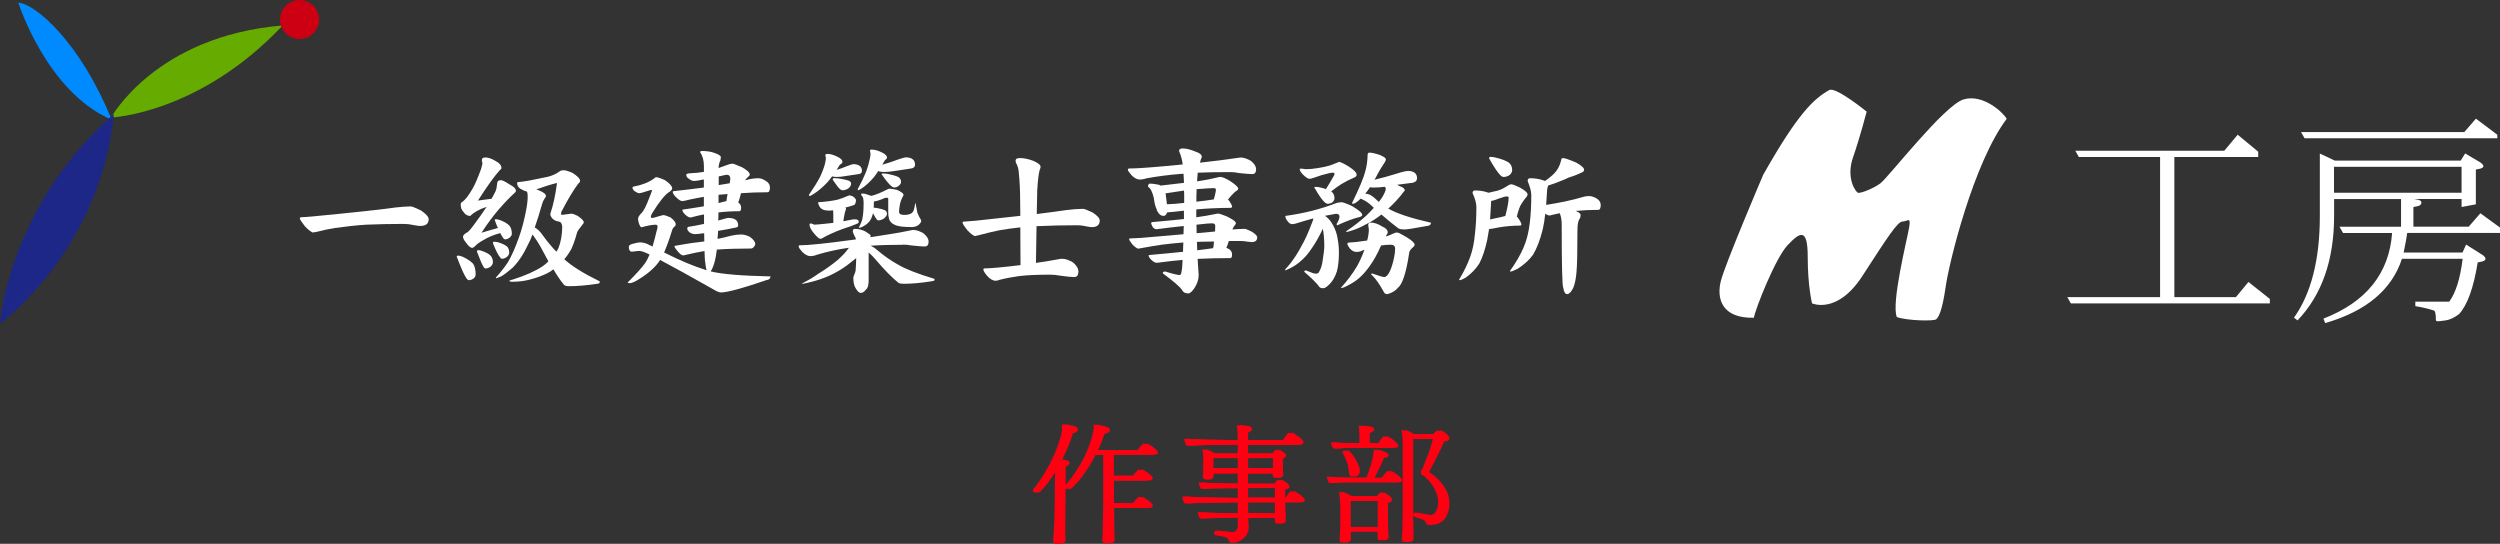 <?xml version="1.0" encoding="UTF-8"?><svg id="_レイヤー_2" xmlns="http://www.w3.org/2000/svg" viewBox="0 0 427.53 93"><rect x="0" y="0" width="427.53" height="93" fill="#333333" stroke="none"/><defs><style>.cls-1{fill:#fff;}.cls-2{fill:#008aff;}.cls-3{fill:#1c2787;}.cls-4{fill:#66ab00;}.cls-5{fill:#cc0012;}.cls-6{fill:#ff0012;}</style></defs><g id="menu展開"><path class="cls-4" d="m19,20.1s7.56-13.92,29.34-15.75c-14.25,15.15-29.34,15.75-29.34,15.75Z"/><path class="cls-2" d="m3.13.45s4.83,15.28,15.97,20.03C13.74,7.25,6.06.64,3.13.45Z"/><path class="cls-3" d="m0,55.36s1.3-19.79,19.48-35.87C17.09,43.01,0,55.36,0,55.36Z"/><path class="cls-5" d="m47.89,3.34c0-1.84,1.49-3.34,3.34-3.34s3.34,1.5,3.34,3.34-1.5,3.34-3.34,3.34-3.34-1.5-3.34-3.34Z"/><path class="cls-1" d="m312.83,15.4c-2.66,1.48-5.4,4.05-11.3,14.49,0,0-6.51,15.23-7.25,18.18-.74,2.95.12,6.39,5.65,6.27.25-1.48,3.68-10.2,5.77-12.41,2.09-2.21,3.44-3.08,3.44,1.96s.74,7.99.74,7.99c0,0,4.3,1.96,8.6-4.67,4.3-6.63,6.02-9.33,6.88-9.33s1.47-.98,1.11,1.11c-.37,2.09-3.07,12.89-2.09,15.23,1.72.62,6.39.74,6.75.37.37-.37.98-1.23,1.6-5.53.61-4.3,4.79-21.25,10.44-28.74-.62-1.11-4.05-4.3-7.37-3.32-3.32.98-12.9,13.39-14.25,14.37-1.35.98-3.44,1.72-3.81,1.6-.37-.12-2.09-2.46-.86-6.02,1.23-3.56,2.34-7.86,2.34-7.86,0,0-5.28-4.3-6.39-3.69Z"/><path class="cls-1" d="m386.18,25.93v.92h-14.34v23.96h10.53l2.14-2.59,3.66,2.9v.76h-34.03l-.61-1.07h15.87v-23.96h-13.89l-.61-1.07h25.48l2.29-2.74,3.51,2.9Z"/><path class="cls-1" d="m399.3,27.46h21.51l.76-1.22,2.59,1.53c.71.51.71.87,0,1.07l-.76.15v5.95l-2.44.46v-1.37h-8.09l.76.15c.31.1.46.25.46.46,0,.3-.2.51-.61.61l-.76.15v3.36h9.46l1.99-2.29,3.36,2.44v.92h-15.87c-.1.81-.31,1.93-.61,3.36h10.07l.61-1.37,2.9,1.83c.61.51.56.87-.15,1.07l-.76.15c-.71,4.37-1.78,7.32-3.2,8.85-.81.61-1.58.97-2.29,1.07-.71.1-1.17.15-1.37.15s-.3-.1-.3-.3c0-.92-.1-1.43-.31-1.53-.91-.31-1.98-.56-3.2-.76v-.76h5.8c1.12-1.53,1.88-3.97,2.29-7.33h-10.38c-1.73,5.29-6.1,8.95-13.12,10.99l-.31-.76c7.33-2.85,11.24-7.73,11.75-14.65h-8.39l-.61-1.07h10.53v-4.73h-11.45v2.9c0,7.53-2.09,13.48-6.25,17.85l-.61-.46c2.95-4.17,4.42-9.97,4.42-17.39v-10.68l2.6,1.22Zm27.77-4.42v.61h-32.96l-.61-1.07h27.93l1.98-2.29,3.66,2.75Zm-27.93,9.92h21.82v-4.43h-21.82v4.43Z"/><path class="cls-1" d="m69.22,38.29c-2.19,0-4.37.04-6.54.13-1.7.1-3.5.3-5.4.57-.92.14-2.02.37-3.31.7-.26.02-.39.04-.39.08-.26,0-.73-.35-1.41-1.04-.59-.75-.89-1.2-.89-1.35s.07-.23.21-.23c.54-.02,1.17-.06,1.9-.13,7.11-.68,11.86-1.19,14.26-1.54,1.06-.12,1.93-.18,2.61-.18.21,0,.78.23,1.72.68.89.61,1.33,1.11,1.33,1.51,0,.76-.49,1.15-1.46,1.15-.21,0-.6-.05-1.17-.16-.54-.12-1.03-.18-1.46-.18Z"/><path class="cls-1" d="m78.32,43.71c.24,0,.52.07.83.21.75.35,1.33.74,1.75,1.17.3.43.44,1.06.44,1.88,0,.21-.11.43-.34.65-.28.19-.55.29-.81.29-.16,0-.32-.15-.5-.44-.35-.52-.83-1.61-1.46-3.26-.09-.17-.13-.3-.13-.39.03-.07.1-.1.21-.1Zm4.61-16.79c.54,0,1.14.2,1.8.6.68.35,1.02.75,1.02,1.2,0,.12-.09.24-.26.36-.94,1.03-2.16,2.73-3.68,5.11-.05.04-.09.07-.1.11l2.35-.31c.26-.45.49-.88.68-1.28.14-.33.23-.73.26-1.2,0-.47.22-.7.65-.7.26,0,.77.25,1.54.76.69.35,1.04.71,1.04,1.09,0,.11-.1.23-.29.39-.73.66-1.61,1.57-2.63,2.74-1.01,1.18-2,2.52-2.97,4.01.97-.3,1.91-.56,2.81-.81-.16-.31-.3-.68-.44-1.09-.07-.14-.1-.24-.1-.31.02-.07.08-.1.18-.1.21,0,.46.05.76.16.68.26,1.19.56,1.54.91.3.33.44.81.44,1.43,0,.21-.12.42-.36.63-.26.21-.52.31-.78.31-.16,0-.3-.13-.44-.39-.12-.16-.25-.38-.39-.68-.03,0-.07,0-.1.03-1.04.28-1.95.65-2.71,1.12-.78.42-1.31.81-1.59,1.17-.19.14-.32.21-.39.21-.3,0-.65-.29-1.07-.89-.35-.42-.52-.76-.52-1.02,0-.17.16-.37.47-.6.24-.1.44-.25.6-.44.28-.28.93-1.14,1.95-2.58.36-.54.7-1.03,1.02-1.49-1.27.42-2.2.94-2.79,1.56-.49,0-.89-.24-1.2-.73-.3-.29-.44-.71-.44-1.25,0-.12.03-.23.1-.31.61-.36,1.28-1.21,2.01-2.53.36-.64.83-1.72,1.38-3.23.16-.57.23-.9.23-.99-.07-.17-.1-.35-.1-.52,0-.29.18-.44.55-.44Zm-1.17,15.85c.21,0,.44.05.7.16.63.21,1.09.46,1.41.76.28.28.42.67.42,1.17,0,.26-.14.51-.42.76-.28.19-.56.29-.83.29-.14,0-.26-.09-.36-.29-.24-.38-.58-1.16-1.02-2.35-.07-.12-.1-.21-.1-.26.03-.16.1-.23.21-.23Zm2.74-1.43c.19,0,.43.03.7.1.64.19,1.14.43,1.49.7.26.24.39.6.39,1.07,0,.24-.12.48-.36.7-.28.23-.57.34-.89.34-.12,0-.24-.1-.36-.31-.28-.33-.64-1.04-1.09-2.14-.05-.12-.08-.22-.08-.29.02-.12.09-.18.21-.18Zm11.89-12.23c.28,0,.76.14,1.46.42.9.57,1.35,1.03,1.35,1.38,0,.19-.12.37-.36.55-.89,1.23-1.77,2.71-2.66,4.43-.16.24-.23.43-.23.55,0,.21.03.31.1.31,1.01-.14,1.57-.21,1.69-.21.21,0,.56.13,1.07.39.68.47,1.02.83,1.02,1.07,0,.14-.06.26-.18.36-.57.7-.9,1.16-.96,1.38-.33,1.22-.68,2.2-1.04,2.95-.35.61-.73,1.16-1.15,1.64,1.25,1.16,3.27,2.42,6.05,3.78v.18c0,.14-.18.23-.55.26-1.77.26-3.34.39-4.69.39-.43,0-.72-.08-.86-.23-.56-.66-1.16-1.55-1.82-2.66-.31.26-.64.48-.99.65-.92.47-2.01.86-3.26,1.17-.89.21-1.8.31-2.74.31-.36,0-.55-.06-.55-.18.07-.05.29-.12.65-.21,2.09-.66,3.78-1.42,5.08-2.27.36-.26.69-.54.96-.83-.42-.76-.87-1.6-1.35-2.5-.3-.54-.69-1.15-1.17-1.82-.07-.09-.14-.17-.21-.26-.23.63-.45,1.15-.68,1.56-.8,1.74-1.71,3.12-2.74,4.14-.68.59-1.3,1.07-1.88,1.43l-.86.34c-.07,0-.1-.03-.1-.1.96-1.09,1.64-1.97,2.06-2.63.64-1.09,1.26-2.48,1.85-4.14.52-1.44.95-3.05,1.28-4.82.17-.87.26-1.66.26-2.37,0-.38-.05-.64-.16-.78-.31-.05-.7-.22-1.15-.5-.33-.24-.5-.56-.5-.94,0-.12.11-.18.34-.18.78-.05,2.37-.34,4.77-.86.78-.16,1.55-.5,2.29-1.04.12-.07.3-.11.55-.11Zm-4.93,9.8c.45.24.89.66,1.3,1.25.8,1.11,1.6,2.08,2.4,2.89.12-.21.23-.42.34-.62.4-1.01.62-2.21.65-3.6-.03-.57-.23-.89-.6-.94-.82-.14-1.3-.56-1.46-1.25.03,0,.06-.1.08-.29.43-1.25.79-2.89,1.07-4.93v-.13c-.89.21-2.06.57-3.52,1.09l.52.21c.75.31,1.12.62,1.12.91,0,.14-.07.28-.21.42-.23.36-.36.66-.42.89-.45,1.58-.88,2.95-1.28,4.09Z"/><path class="cls-1" d="m125.2,27.97c.16,0,.72.21,1.69.63.89.49,1.33.91,1.33,1.28,0,.1-.12.25-.36.44-.19.16-.34.33-.44.52.29-.07.6-.15.91-.23.49-.09.94-.13,1.36-.13s.86.17,1.33.5c.43.26.65.62.65,1.09,0,.54-.15.81-.44.81-1.55,0-3.05.05-4.51.16-.17.7-.33,1.23-.47,1.59.33.21.49.5.49.89s-.1.6-.31.6c-1.25,0-2.44.07-3.57.21,0,.49,0,.95-.03,1.38.31-.09.62-.17.94-.26.35-.12.61-.18.78-.18,1.13,0,1.69.43,1.69,1.28,0,.19-.13.31-.39.36-1.08.23-2.09.42-3.05.57-.02.47-.04.85-.08,1.15v.23c.83-.17,1.6-.36,2.29-.55.64-.14,1.22-.21,1.72-.21.45,0,.95.13,1.49.39.63.45.94.87.94,1.25,0,.14-.08.3-.23.47-.16.19-.32.29-.5.29-2.26,0-4.21.06-5.84.18-.11.87-.24,1.62-.42,2.24-.23.75-.44,1.24-.65,1.49,1.89.47,5.31.76,10.24.86,0,.36-.23.57-.68.63-4.12,1.41-6.72,2.11-7.79,2.11-.28,0-.68-.16-1.2-.47-4.05-2.29-7.12-3.99-9.2-5.08-.11.16-.2.3-.29.42-.82,1.11-2.13,2.19-3.94,3.23-.43.21-.74.31-.91.31-.28,0-.42-.03-.42-.1,1.49-1.49,2.5-2.62,3.02-3.36.24-.36.49-.84.73-1.43-.21-.1-.39-.19-.55-.26-.52-.24-.96-.36-1.3-.36l-1.15.13c-.36,0-.55-.28-.55-.83,0-.23.21-.39.62-.5.59-.17,1.02-.26,1.28-.26.57,0,1.15.17,1.72.5.16.07.3.14.44.21.23-.75.45-1.61.68-2.58.12-.35.18-.62.18-.81,0-.23-.11-.34-.34-.34-.57,0-1.37.15-2.4.44-.14,0-.29-.22-.44-.65-.1-.31-.16-.58-.16-.81,0-.21.15-.48.44-.81.23-.21.41-.44.55-.7.28-.42.75-1.52,1.41-3.31,0-.07-.07-.1-.21-.1-1.11.36-1.77.55-1.98.55-.19,0-.44-.11-.73-.31-.28-.19-.42-.4-.42-.62,0-.14.08-.21.23-.21,1.41-.26,2.56-.72,3.47-1.38.12-.14.23-.21.34-.21.28,0,.79.17,1.54.52.8.56,1.2,1.02,1.2,1.38,0,.19-.16.39-.47.6-.73.43-1.71,1.65-2.95,3.65-.16.28-.23.49-.23.62,0,.11.07.17.21.21.12,0,.64-.14,1.56-.42.17-.05.31-.08.42-.08.17,0,.56.13,1.17.39.59.45.89.83.89,1.15,0,.23-.08.37-.23.44-.21.19-.35.43-.42.73-.45,1.48-.9,2.7-1.33,3.68,2.76,1.39,5.15,2.39,7.17,3,.03,0,.07,0,.1.03-.1-.28-.18-.72-.23-1.33-.05-.12-.1-.77-.13-1.95-.97.16-2.1.39-3.39.7-.05.03-.14.05-.26.05-.23,0-.54-.23-.94-.7-.36-.43-.55-.72-.55-.86,0-.07.07-.1.21-.1,1.16-.21,2.11-.36,2.84-.47.59-.07,1.28-.16,2.06-.26-.02-.45-.03-.92-.03-1.41-.75.1-1.26.16-1.54.16-.36,0-.69-.1-.96-.31-.26-.23-.39-.43-.39-.63,0-.17.07-.28.21-.31.92-.14,1.81-.3,2.66-.5v-1.62c-.56.1-1.14.23-1.75.39-.3.09-.49.13-.57.13-.26,0-.56-.17-.91-.5-.31-.31-.47-.56-.47-.76,0-.07.04-.1.13-.1,1.32-.19,2.5-.37,3.54-.55v-1.62c-.83.14-1.72.31-2.66.52-.52.14-.86.21-1.02.21-.28,0-.64-.23-1.09-.68-.36-.35-.55-.65-.55-.91,0-.07.06-.11.18-.11,1.89-.21,3.61-.42,5.14-.62v-1.38c-.83.17-1.4.26-1.69.26-.24,0-.52-.11-.83-.34-.33-.21-.49-.44-.49-.7,0-.14.16-.23.47-.26,1.08-.05,1.93-.14,2.55-.26v-.96c0-.99-.22-1.79-.65-2.4,0-.14.1-.21.31-.21.61,0,1.2.07,1.77.21.97.3,1.46.57,1.46.83,0,.17-.03.37-.08.6-.16.24-.26.67-.31,1.28.42-.14.85-.3,1.3-.47.42-.17.75-.26.99-.26Zm-2.32,5.34v1.41c.47-.1.92-.22,1.36-.34v-.03c0-.16.06-.55.18-1.17-.5.03-1.02.08-1.54.13Zm.03-3.15v1.49c.63-.1,1.25-.21,1.88-.31.07-.38.1-.63.1-.76,0-.47-.22-.7-.65-.7-.47.1-.91.2-1.33.29Z"/><path class="cls-1" d="m154.4,41.86c-2.07,0-3.91.05-5.53.16.38.16.75.39,1.09.7,1.25,1.06,2.47,1.91,3.65,2.55,1.25.75,3.32,1.55,6.2,2.42v.21c0,.11-.19.17-.57.21-1.74.28-3.29.42-4.67.42-.43,0-.74-.05-.91-.16-1.06-.83-2.41-2.21-4.04-4.12-.28-.33-.63-.69-1.07-1.07v4.72c0,.87-.15,1.4-.44,1.59-.28.4-.58.6-.91.6-.26,0-.54-.24-.83-.73-.3-.42-.44-1.04-.44-1.88,0-.1.05-.27.16-.5.14-.35.22-.58.23-.7.05-.68.09-1.39.1-2.14-.47.38-1,.8-1.59,1.25-.97.71-2.01,1.31-3.1,1.8-.99.43-1.96.76-2.89.99-.87.23-1.38.34-1.54.34h-.23c1.2-.61,2.09-1.14,2.69-1.59,1.35-.83,2.51-1.65,3.47-2.45.82-.73,1.37-1.31,1.67-1.75.12-.12.21-.24.26-.36-1.84.26-3.63.65-5.37,1.17-.42.17-.82.26-1.22.26s-.87-.23-1.36-.7c-.42-.47-.63-.78-.63-.94,0-.14.06-.21.18-.21,1.42,0,4.38-.3,8.86-.91.26-.03.51-.07.76-.1-.05-.23-.13-.41-.23-.55-.21-.4-.31-.69-.31-.86,0-.26.11-.39.34-.39.66,0,1.26.15,1.8.44.61.38.91.61.91.68,0,.1-.02.21-.05.31,2.83-.42,5.13-.81,6.88-1.17.19-.05.35-.08.47-.08.49,0,1.06.19,1.72.57.59.47.89.95.89,1.43,0,.56-.22.83-.65.83-.4,0-1.11-.05-2.14-.16-.61-.1-1.14-.16-1.59-.16Zm-12.85-15.54c.45,0,1.02.17,1.69.5.56.28.83.56.83.86,0,.12-.07.23-.21.34-.17.1-.29.21-.34.31-.16.26-.3.5-.44.73.66-.21,1.25-.43,1.77-.65.57-.23.96-.34,1.17-.34.92.05,1.38.43,1.38,1.15,0,.35-.23.54-.68.57-.54.07-1.23.17-2.08.31-.56.1-1.06.16-1.51.16-.36,0-.64-.03-.83-.1-.3.42-.58.77-.86,1.07-.83.87-1.6,1.51-2.29,1.93-.36.24-.6.36-.7.36-.07,0-.11-.07-.11-.21.76-1.09,1.39-2.1,1.88-3.02.36-.75.65-1.5.86-2.27.1-.47.16-.8.16-.99l-.1-.5c0-.14.14-.21.42-.21Zm3.68,7.09c.12,0,.32.05.6.16.36.24.55.47.55.68,0,.17-.03.33-.08.47-.05.19-.14.3-.26.34-.47.17-.96.32-1.49.44.09.07.13.14.13.21,0,.03,0,.09-.03.16-.12.21-.27.86-.44,1.96.21-.03.4-.07.57-.1.73-.16,1.19-.23,1.38-.23.47,0,.7.14.7.42,0,.14-.06.23-.18.29-.73.33-1.56.63-2.48.91-1.44.52-2.65,1.07-3.62,1.64-.12.05-.22.08-.29.08-.24,0-.67-.39-1.28-1.17-.38-.5-.57-.92-.57-1.25,0-.14.07-.21.21-.21.12,0,.32.07.6.21.19,0,.72-.04,1.59-.13.56-.05,1.11-.11,1.67-.18,0-1.08,0-1.79-.03-2.14-.3.03-.53.05-.7.05-.82,0-1.35-.23-1.62-.68-.17-.31-.26-.54-.26-.68,0-.05.03-.08.08-.08,1.39-.1,2.48-.25,3.28-.44.63-.19,1.16-.39,1.62-.6.12-.07.23-.1.34-.1Zm-2.63-2.95c.24,0,.51.02.81.05.73.12,1.29.24,1.67.36.31.12.47.3.47.52,0,.28-.15.55-.44.81-.35.23-.69.34-1.02.34-.14,0-.28-.06-.42-.18-.28-.24-.67-.74-1.17-1.49-.07-.09-.1-.15-.1-.18.03-.16.1-.23.21-.23Zm6.57-4.87c.45,0,1.02.17,1.69.5.56.3.83.57.83.83,0,.12-.07.24-.21.36-.14.09-.23.19-.26.31-.12.19-.23.38-.34.57.97-.26,1.85-.55,2.63-.86.73-.26,1.23-.39,1.51-.39.97.05,1.46.47,1.46,1.25,0,.4-.28.63-.83.68-.68.09-1.54.22-2.58.39-.7.12-1.33.18-1.9.18-.42,0-.75-.05-.99-.16-.26.42-.51.78-.76,1.09-.73.83-1.4,1.45-2.01,1.85-.33.23-.55.34-.65.34-.05,0-.08-.06-.08-.18.57-1.04,1.04-2.02,1.41-2.92.28-.73.5-1.47.65-2.22.09-.43.13-.74.13-.91l-.1-.55c0-.12.13-.18.39-.18Zm-1.64,7.51c.31,0,.76.12,1.35.36.05.02.11.03.16.03.07-.02.13-.03.18-.05.71-.19,1.58-.56,2.61-1.09.11-.05.2-.08.29-.08.24,0,.68.07,1.3.21.73.33,1.09.61,1.09.83,0,.09-.02.15-.05.18-.28.5-.46.97-.55,1.41-.1.5-.16.94-.16,1.3,0,.11.02.19.05.26.05.07.1.12.16.16.05.03.12.06.21.08.1.04.33.05.68.05.24,0,.48-.04.7-.13.21-.05.37-.16.5-.31.1-.09.17-.22.21-.39.09-.23.17-.58.23-1.07v-.1c.07,0,.1.03.1.1.07.35.17.85.29,1.51.19.49.36.83.5,1.04.1.12.16.25.16.39,0,.12-.05.24-.16.36-.17.24-.39.42-.65.52-.23.1-.47.16-.73.16-1.13,0-1.91-.06-2.35-.18-.3-.05-.55-.14-.76-.26-.24-.12-.42-.25-.52-.39-.17-.17-.29-.38-.34-.62-.09-.3-.13-.64-.13-1.04v-2.42c0-.07-.11-.1-.34-.1-.12,0-.23.03-.34.08-.71.31-1.29.5-1.75.55-.02.07-.03.15-.03.23,0,.33,0,.61-.03.83.14.02.29.04.44.05.63.1,1.09.23,1.41.36.28.14.42.35.42.63,0,.26-.16.52-.47.78-.33.24-.67.36-1.02.36-.09,0-.18-.07-.29-.21-.16-.21-.36-.55-.6-1.02-.02.07-.04.12-.05.16-.1.43-.27.82-.5,1.15-.24.33-.56.61-.94.83-.36.23-.65.34-.86.34h-.11c.17-.29.32-.6.44-.91.16-.36.26-.81.31-1.33.07-.47.1-1.14.1-2.01,0-.23-.03-.5-.08-.81-.04-.16-.12-.3-.26-.42-.05-.07-.08-.12-.08-.16,0-.14.07-.21.21-.21Zm3.44-3.44c.23,0,.51.03.86.08.78.16,1.37.33,1.77.52.33.19.49.48.49.86,0,.21-.12.42-.36.63-.26.21-.52.31-.78.31-.19,0-.37-.09-.55-.26-.36-.3-.87-.9-1.51-1.82-.09-.09-.13-.16-.13-.21.02-.07.09-.1.21-.1Z"/><path class="cls-1" d="m184.3,38.52c-2.36,0-4.71.05-7.04.16l-.1,6.28c1.67-.24,3.05-.47,4.14-.68.14-.02.24-.03.31-.03.54,0,1.16.2,1.85.6.64.52.96,1.05.96,1.59,0,.63-.24.94-.73.94-.45,0-1.23-.08-2.32-.23-.68-.12-1.27-.18-1.77-.18-2.15,0-3.9.08-5.24.23-1.16.16-2.3.37-3.41.65-.24.1-.48.16-.7.16-.45,0-.93-.28-1.43-.83-.43-.52-.65-.88-.65-1.07,0-.14.06-.21.18-.21.97,0,3-.18,6.07-.55.03,0,.07,0,.1-.03l-.03-6.44c-1.16.12-2.36.29-3.6.5-1.01.21-2.24.5-3.7.89-.26.03-.39.07-.39.1-.28,0-.73-.33-1.36-.99-.56-.71-.83-1.15-.83-1.3,0-.12.07-.18.21-.18.57-.03,1.26-.09,2.06-.16,2.9-.31,5.44-.59,7.61-.83l-.03-2.66c0-1.69-.08-3.24-.23-4.67-.02-.62-.19-1.23-.52-1.82-.02-.12-.03-.22-.03-.29,0-.29.24-.44.73-.44.7,0,1.46.16,2.29.47.83.36,1.25.7,1.25,1.02,0,.14-.04.3-.13.47-.19.61-.34,1.81-.44,3.6l-.08,4.01c2.21-.28,3.9-.5,5.08-.68,1.15-.14,2.09-.21,2.84-.21.21,0,.75.21,1.62.62.82.54,1.23.99,1.23,1.36,0,.76-.45,1.15-1.36,1.15-.21,0-.56-.05-1.07-.16-.5-.11-.96-.16-1.35-.16Z"/><path class="cls-1" d="m210.43,29.43c-2.1,0-3.97.03-5.6.1-.03.31-.06.61-.08.89-.02.21-.03.41-.03.6,1.29-.19,2.45-.42,3.49-.68.17-.05.35-.08.52-.08.3,0,.82.22,1.56.65.97.63,1.46,1.08,1.46,1.36-.02.14-.1.25-.26.34-.31.17-.81.68-1.49,1.51.07.07.14.15.21.23.33.49.5.83.5,1.04-.05.1-.17.16-.34.16-1.95,0-3.88.09-5.79.26v1.35c1.22-.17,2.29-.36,3.23-.55.17-.05.35-.08.52-.08.19,0,.65.15,1.38.44,1.09.52,1.64.92,1.64,1.2,0,.07-.04.17-.13.29-.21.23-.36.49-.47.78.85-.07,1.56-.1,2.14-.1.14,0,.53.16,1.17.47.62.4.94.72.94.96,0,.56-.32.83-.96.83-.12,0-.37-.03-.76-.08-.38-.07-.71-.1-.99-.1h-2.14c-.12.4-.26.78-.42,1.15.17.07.34.16.5.26.31.23.47.52.47.89,0,.42-.1.62-.29.62-1.96,0-3.83.04-5.6.13.05.97.11,1.89.18,2.76,0,.78-.26,1.55-.78,2.32-.4.56-.73.83-.99.83-.54,0-.9-.2-1.09-.6-.31-.5-1.41-1.45-3.28-2.84,0-.21.14-.31.42-.31,1.27.4,2.09.6,2.48.6.16,0,.26-.2.31-.6.09-.36.15-1.03.18-1.98-1.09.09-2.29.22-3.57.39-.45.07-.74.1-.86.1-.26,0-.56-.16-.91-.49-.31-.31-.47-.56-.47-.76,0-.05.04-.08.13-.08,2.15-.19,4.08-.37,5.76-.55v-.44c.02-.38.03-.76.05-1.15-1.16.09-2.36.21-3.57.36-1.01.14-2.25.35-3.73.62-.26.04-.39.06-.39.08-.19,0-.52-.23-.99-.68-.4-.52-.6-.84-.6-.96,0-.07.04-.11.13-.11.54-.02,1.2-.05,1.98-.1,2.73-.24,5.13-.45,7.19-.62.02-.49.03-.96.05-1.41-1.53.16-3.08.34-4.64.55-.26,0-.49-.13-.68-.39-.16-.28-.24-.5-.26-.65.02-.12.09-.18.21-.18,2-.17,3.8-.35,5.4-.52v-1.43c-1.46.17-2.42.27-2.89.29-.1.4-.31.6-.62.6s-.58-.15-.81-.44c-.23-.3-.34-.53-.34-.7-.21-.36-.37-1-.49-1.9-.12-.54-.27-.97-.44-1.3-.14-.3-.32-.5-.55-.63,0-.36.11-.55.34-.55.42,0,.94.07,1.56.21.09.05.17.1.26.13,1.13-.12,2.46-.28,3.99-.47-.02-.56-.04-1.08-.08-1.56-.26.02-.5.04-.73.05-1.89.16-3.75.4-5.58.73-.4.14-.8.21-1.2.21-.43,0-.9-.24-1.38-.73-.42-.49-.63-.8-.63-.94s.07-.21.21-.21c1.39,0,4.3-.22,8.73-.65.14-.02.29-.03.44-.05-.1-.76-.28-1.44-.52-2.03-.07-.12-.1-.23-.1-.31,0-.26.22-.39.65-.39.57,0,1.3.18,2.19.55.69.23,1.04.52,1.04.89,0,.09-.04.2-.13.34-.07.23-.13.44-.18.65,2.68-.29,4.85-.57,6.52-.83.19-.03.35-.05.47-.05.49,0,1.06.19,1.72.57.59.47.89.95.89,1.43,0,.56-.22.83-.65.83-.4,0-1.11-.05-2.14-.16-.61-.12-1.14-.18-1.59-.18Zm-10.87,5.5c.78-.02,1.76-.09,2.95-.23v-.96c0-.38,0-.76-.03-1.15-.92.12-1.97.28-3.15.47l.23,1.88Zm5.08-2.58c-.04.73-.05,1.44-.05,2.14,1.15-.12,2.14-.25,2.97-.39.1-.26.2-.62.29-1.09.05-.21.08-.39.08-.55,0-.19-.11-.29-.34-.29-.47,0-1.45.06-2.95.18Zm-.03,6.07c.02.5.03.99.03,1.46,1.18-.1,2.23-.2,3.15-.29.02-.36.03-.69.03-.96,0-.3-.18-.44-.55-.44-.43,0-1.15.06-2.14.18-.17.02-.35.04-.52.05Zm.08,2.95c.02.49.03.96.05,1.43.9-.1,1.81-.23,2.71-.36.02-.1.04-.23.08-.36.03-.24.06-.5.08-.78-.9.02-1.8.04-2.68.05-.09.02-.17.03-.23.03Z"/><path class="cls-1" d="m229.28,34.56c.31,0,.94.22,1.88.65,1.2.7,1.8,1.21,1.8,1.54,0,.19-.22.33-.65.42-.85.19-2.06.64-3.62,1.36-.07,0-.11-.08-.11-.23.33-.54.49-.96.49-1.25,0-.33-.2-.49-.6-.49-.64.1-1.27.22-1.88.34.47.35.83.73,1.1,1.15.4.61.7,1.29.91,2.03.24,1.04.37,2.06.37,3.05,0,1.32-.11,2.41-.34,3.26-.3.92-.7,1.63-1.2,2.14-.47.5-.85.76-1.15.76-.42,0-.69-.15-.81-.44-.52-.64-1.33-1.43-2.43-2.37,0-.16.11-.23.31-.23.85.36,1.41.55,1.67.55.33,0,.54-.15.62-.44.28-.45.47-1.1.57-1.96.17-1.02.26-1.79.26-2.29,0-1.22-.09-2.22-.26-3.02-.04.07-.06.15-.08.23-.56,1.16-1.13,2.17-1.72,3.02-.64,1.01-1.37,1.84-2.19,2.5-.66.56-1.47,1.03-2.42,1.41v-.21c.33-.33.64-.7.94-1.09.68-.89,1.26-1.8,1.75-2.74.63-1.06,1.26-2.45,1.9-4.17.09-.19.16-.43.23-.7-1.08.3-2.11.6-3.1.91-.24.05-.44.08-.57.08-.24,0-.48-.15-.7-.44-.3-.35-.44-.65-.44-.91,0-.05.06-.08.18-.08,3.09-.43,5.92-1.16,8.5-2.16.26-.09.52-.13.78-.13Zm-6.78-5.73c.11,0,.25.02.44.05.17.04.34.05.49.05.56,0,1.19-.06,1.9-.18.83-.12,1.55-.28,2.16-.47.45-.16.9-.33,1.35-.52.05-.05.09-.08.11-.08.26,0,.82.26,1.67.78.92.59,1.38,1.06,1.38,1.41,0,.23-.16.4-.47.52-.64.26-1.37.63-2.19,1.12-.49.31-1.05.72-1.7,1.23.04.02.06.03.08.05.33.26.49.64.49,1.12,0,.23-.11.45-.34.68-.26.17-.53.26-.81.26-.17,0-.36-.1-.55-.29-.4-.35-.93-1.09-1.59-2.24-.11-.12-.16-.21-.16-.26.04-.07.11-.11.24-.11.24,0,.53.04.86.13.35.07.64.16.89.26.43-.68.89-1.45,1.38-2.32.05-.1.08-.19.08-.26.03-.16-.07-.23-.31-.23-.23,0-.52.05-.89.16-.64.14-1.39.36-2.24.68-.38.14-.65.21-.81.21-.28,0-.67-.25-1.17-.76-.35-.36-.52-.66-.52-.89,0-.07.07-.1.21-.1Zm16.5,10.95c.16,0,.67.26,1.54.78.92.56,1.38.99,1.38,1.3,0,.09-.05.19-.16.31-.47.4-.72.73-.76.99-.28,1.89-.59,3.33-.94,4.3-.31.92-.67,1.53-1.07,1.82-.21.28-.55.53-1.02.76-.38.17-.64.26-.78.26-.24,0-.43-.13-.55-.39-.68-1.25-1.33-2.18-1.95-2.79-.12-.07-.18-.12-.18-.16,0-.14.03-.21.08-.21,1.22.42,1.92.63,2.11.63.33,0,.65-.31.96-.94.29-.61.55-1.43.76-2.48.11-.52.16-.99.16-1.41,0-.47-.24-.7-.73-.7-.57,0-1.13.04-1.67.13-.63,1.46-1.32,2.69-2.08,3.7-.99,1.39-2.14,2.41-3.44,3.05-.62.35-1.05.52-1.28.52h-.1c1.09-1.2,2.02-2.42,2.76-3.68.45-.78.89-1.74,1.3-2.87-.23.09-.46.18-.7.29-.26.07-.47.1-.63.1-.45,0-.85-.21-1.2-.63-.26-.35-.39-.6-.39-.76,0-.14.08-.21.23-.21.66-.02,1.71-.14,3.15-.36.19-.68.29-1.32.29-1.93l-.11-.7c0-.3.14-.44.42-.44.61,0,1.27.23,1.98.68.62.26.94.6.94,1.02,0,.09-.05.21-.16.36-.07.12-.14.23-.21.34.49-.16,1.01-.36,1.56-.62.14-.05.29-.08.47-.08Zm-4.8-13.68c.38,0,.99.14,1.82.42.7.31,1.02.56.97.73,0,.14-.04.28-.13.42-.64.96-1.15,1.81-1.51,2.55-.09.17-.18.35-.29.52,1.35-.33,2.59-.67,3.7-1.02,1.03-.33,1.73-.49,2.11-.49.97.05,1.46.47,1.46,1.25,0,.5-.39.78-1.17.83-.62.07-1.37.17-2.24.29.14.07.29.15.44.24.57.17.86.42.86.73,0,.09-.04.14-.13.16-.1.14-.23.31-.39.52-.69.87-1.46,1.68-2.29,2.42,1.42.83,3.86,1.64,7.3,2.42,0,.28-.16.45-.49.52-2.28.42-3.61.63-3.99.63-.57,0-.96-.08-1.15-.23-.9-.68-1.85-1.45-2.84-2.32-.83.66-1.7,1.21-2.58,1.64-.92.52-1.82.91-2.71,1.17-.38.12-.62.18-.73.18v-.13c1.32-.9,2.47-1.8,3.44-2.68.45-.43.88-.88,1.28-1.33-.12-.12-.24-.23-.36-.34-.52-.5-1.1-.89-1.72-1.15-.07-.03-.13-.06-.18-.08-.24.26-.52.5-.83.7-.19.12-.35.18-.47.18s-.18-.03-.18-.1c1.27-2.59,2.02-4.4,2.27-5.42.24-.78.38-1.78.42-3,.05-.16.16-.23.34-.23Zm-.73,7.01c.23.02.47.07.73.16.38.19.76.47,1.12.83.14.14.3.28.49.42.45-.56.79-1.11,1.02-1.67.1-.24.16-.43.16-.57-.05-.12-.1-.23-.13-.34-.7.09-1.35.13-1.95.13-.24,0-.45-.02-.63-.05-.24.38-.51.75-.81,1.09Z"/><path class="cls-1" d="m258.41,31.51c.23,0,.72.18,1.49.55.89.5,1.33.89,1.33,1.15,0,.16-.04.29-.13.39-.71.87-1.14,1.54-1.28,2.01-.19.52-.33.99-.42,1.41.07.07.13.14.18.21.4.56.6.95.6,1.17-.04.12-.1.18-.21.18-1.29,0-2.56.11-3.83.34-.66.14-1.16.23-1.49.26-.11.7-.21,1.29-.31,1.8-.37,1.72-.83,3.09-1.38,4.12-.59.9-1.35,1.69-2.29,2.37-.52.3-.87.44-1.04.44-.07,0-.1-.03-.1-.1.83-1.37,1.47-2.68,1.9-3.91.4-1.09.67-2.41.81-3.96.16-1.32.24-2.84.24-4.56,0-.56-.19-1.29-.57-2.19-.05-.07-.08-.13-.08-.18,0-.3.14-.44.42-.44.73,0,1.42.1,2.06.31.09.03.17.06.26.08.31-.07.61-.14.89-.21.75-.12,1.44-.39,2.08-.81.4-.28.7-.42.89-.42Zm-3.54-4.69c.28,0,.62.05,1.02.16.94.23,1.65.5,2.14.83.38.3.57.73.57,1.3,0,.26-.14.53-.42.81-.35.23-.69.34-1.02.34-.21,0-.42-.11-.62-.34-.42-.42-.99-1.27-1.72-2.55-.11-.16-.16-.27-.16-.34.02-.14.09-.21.21-.21Zm.13,7.56v.13c-.05,1.11-.11,2.12-.18,3.02.28-.05.59-.12.94-.21.64-.12,1.2-.25,1.67-.39.38-1.46.57-2.5.57-3.13,0-.14-.11-.21-.34-.21-.21,0-.65.12-1.33.36-.49.21-.93.35-1.33.42Zm12.28-7.35c.3,0,1.04.25,2.24.76.92.5,1.38.92,1.38,1.25,0,.17-.1.31-.31.42-.83.38-1.38.61-1.64.68-.38.09-.89.29-1.51.6-1.15.47-2.04.8-2.69.99-.12.35-.18.63-.18.83-.05.89-.11,1.71-.16,2.48,1.18-.19,2.23-.38,3.15-.57,1.11-.23,2.25-.51,3.42-.86.28-.05.54-.08.78-.08.42,0,.86.15,1.33.44.43.28.65.64.65,1.09,0,.56-.15.83-.44.83-1.32,0-2.6.06-3.83.18.56.24.83.47.83.68,0,.17-.03.36-.1.57-.3.35-.44,1.02-.44,2.01,0,3.72-.05,6.12-.16,7.19-.09,1.15-.28,2.06-.57,2.74-.36.69-.7,1.04-1.02,1.04-.35,0-.57-.37-.68-1.12-.17-.24-.26-3.84-.26-10.79,0-.76-.11-1.41-.34-1.93-.36.07-.76.16-1.17.26-.29.09-.49.13-.57.13-.21,0-.45-.1-.73-.31-.12,1.09-.27,2-.44,2.71-.45,1.79-1,3.22-1.64,4.3-.68.92-1.56,1.73-2.66,2.42-.61.31-1.01.47-1.2.47-.07,0-.1-.03-.1-.1,1.02-1.43,1.81-2.78,2.35-4.07.5-1.15.85-2.53,1.04-4.14.17-1.39.26-2.97.26-4.74,0-.59-.19-1.35-.57-2.29-.04-.07-.05-.13-.05-.18,0-.29.14-.44.42-.44.78,0,1.51.11,2.19.34.14.05.26.1.36.13.45-.31.84-.62,1.17-.91.49-.42.87-.9,1.15-1.43.17-.31.32-.72.44-1.23,0-.23.1-.34.31-.34Z"/><path class="cls-6" d="m182.96,74.11c-.33,1.12-.97,2.76-1.81,4.45l.27.04c.26.04.97.15.97.55,0,.33-.31.53-.66.66l-.04,6.06c0,.44-.04,2.34-.04,4.06,0,.6.02,1.15.02,1.63,0,.22.02.55.02.82-.02.44-.49.59-.73.59-.11.02-.2.02-.29.02-.49,0-.57-.31-.57-.51v-.07l.09-1.1c.13-1.74.18-4.83.18-5.45l.04-4.65v-1.3c-1.48,2.67-3.09,4.36-3.37,4.36-.2,0-.4-.22-.4-.42,0-.07.02-.13.07-.18,2.05-2.54,3.9-5.95,4.76-9.3.13-.51.15-.81.15-1.81,2.09.24,2.2.68,2.2.86,0,.04,0,.11-.02.16-.07.24-.38.44-.84.51Zm14.55,3.26c0,.2-.2.4-.57.4h-6.97v3.59h3.75c.29-.35.88-1.08,1.08-1.08.07,0,.13.02.18.07,1.61.97,1.63,1.3,1.63,1.43,0,.2-.2.4-.57.4h-6.06v3.86h3.77c.15-.22.88-1.08,1.08-1.08.07,0,.13.02.18.07.2.13,1.61.99,1.61,1.43,0,.22-.18.4-.55.4h-6.06c.02,1.5.04,3.31.04,4.17,0,.29.04,1.32.04,1.32v.02c0,.37-.46.53-.75.53h-.2c-.33,0-.64-.07-.64-.51v-.04c0-.2.04-.86.07-1.21.07-1.92.09-5.82.09-6.46v-6.9h-1.81c-2.05,4.01-4.19,5.89-4.41,5.89-.2,0-.38-.27-.38-.46,0-.04.02-.09.04-.13,3.39-3.79,4.94-8.42,4.94-10.16,0-.11-.02-.22-.02-.33,1.7.33,2.27.51,2.27.95s-.53.57-.9.62c-.24.75-.62,1.74-1.15,2.84h7.25c.82-1.12,1.06-1.15,1.12-1.15.4,0,1.9,1.15,1.9,1.54Z"/><path class="cls-6" d="m222.63,85.44c0,.22-.18.46-.55.46h-2.8c.02.57.02,1.54.07,2.21,0,.11.02.73.02.84v.07c0,.46-.62.53-.86.53-.22,0-.51-.09-.51-.42l.02-.57h-5.07c.02.6.04,1.17.07,1.54v.09c0,1.9-1.96,2.62-2.47,2.62-.57,0-.22-.84-1.12-1.01-1.79-.26-1.81-.31-1.81-.59,0-.22.13-.46.29-.46h.02c.4.04,2.14.26,2.65.26.68,0,1.1-.37,1.1-1.12v-1.32h-1.7c-.75,0-3.95.02-4.72.13-.24-.22-.42-.73-.44-1.12.84.11,5.29.2,5.51.2h1.34v-1.85h-1.94c-.9,0-6.04.07-7.1.18-.22-.22-.42-.77-.42-1.14v-.07c1.17.13,6.52.24,8.07.24h1.39v-1.65h-1.5c-.75,0-3.94.02-4.72.13-.24-.22-.42-.73-.44-1.12.84.11,5.27.2,5.51.2h1.14v-1.74h-4.67l.02.13v.31c-.02.26-.18.62-.7.62-.24,0-.62-.09-.62-.55v-.07s.02-.18.04-.42c.02-.31.04-.93.04-1.17v-1.28c0-.51,0-.93-.15-1.74.57.15,1.15.44,1.61.75h4.43v-1.48h-2.36c-.9,0-5.29.07-6.35.18-.22-.22-.42-.77-.42-1.17v-.04c1.19.13,5.78.22,7.32.22h1.81c0-.84-.04-1.94-.15-2.51,2.07,0,2.07.4,2.07.64,0,.31-.35.49-.66.6v1.28h6.44c.9-1.19.95-1.26,1.12-1.26s1.92,1.17,1.92,1.59c0,.24-.2.48-.57.48h-8.91v1.48h4.65c.26-.35.53-.64.64-.64.09,0,1.21.55,1.21.99,0,.26-.33.46-.55.55v1.37c0,.35.04.77.04.93.02.13.02.4.02.44,0,.35-.38.55-.71.55-.31,0-.57-.13-.57-.48v-.29h-4.74v1.74h4.98c.46-.53.59-.64.73-.64.33,0,1.37.73,1.37,1.14,0,.22-.2.42-.73.55v1.39h.55c.2-.31.51-.75.79-1.06.07-.07.13-.09.2-.09.26,0,1.81,1.06,1.81,1.48Zm-10.96-7.1h-4.67v1.74h4.67v-1.74Zm6.02,0h-4.76v1.74h4.76v-1.74Zm.33,5.11h-5.09v1.65h5.09v-1.65Zm0,2.45h-5.09v1.85l5.09.02v-1.87Z"/><path class="cls-6" d="m239.25,82.11c0,.18-.13.37-.46.37h-7.85c-1.08,0-2.4.02-3.59.15-.22-.13-.4-.68-.44-1.12,1.04.11,2.56.18,4.61.18h2.14c.62-1.37,1.26-3.66,1.26-4.83.64.11,1.41.42,1.63.51.29.15.42.33.42.49,0,.24-.29.42-.71.42h-.09c-.35.9-1.08,2.45-1.63,3.42h1.76c.18-.24.59-.84.86-1.08.07-.07.13-.09.18-.09.07,0,.13.02.15.04.31.13,1.76,1.1,1.76,1.54Zm-.66-5.93c0,.2-.13.4-.46.4h-7.08c-1.06,0-1.79.04-2.98.15-.26-.24-.42-.66-.42-1.04v-.07c1.01.11,1.92.18,3.97.18h.86v-1.1c0-1.01-.09-1.63-.13-1.9,2.05.04,2.14.42,2.14.62,0,.27-.26.46-.75.62l-.02,1.76h1.96c.2-.33.64-.88.86-1.1.04-.07.11-.09.15-.09.07,0,.13.02.18.04.33.15,1.72,1.12,1.72,1.52Zm-1.06,9.28c0,.2-.15.42-.68.57v3.53c0,.26.04,1.34.07,1.56,0,.24.04.64.04.7,0,.46-.53.57-.84.57-.42,0-.55-.18-.55-.48,0-.07.02-.71.02-1.01h-5.09v.66c0,.11.02.46.02.57,0,.15-.09.66-.9.66-.31,0-.55-.11-.55-.51v-.13s.04-.35.07-.73c.02-.77.07-1.39.07-1.96v-2.67c0-.84-.09-1.68-.2-2.71.48.15,1.1.44,1.63.77h4.83c.13-.2.29-.38.46-.55.07-.04.13-.09.2-.09.15,0,1.41.75,1.41,1.23Zm-5.51-5.03c0,1.06-.73,1.08-.79,1.08-.31,0-.51-.26-.55-.79-.11-1.28-.44-2.1-1.06-3.24-.02-.04-.04-.09-.04-.13,0-.18.2-.33.4-.33.46,0,2.05,2.38,2.05,3.42Zm3.59,5.23h-5.14v4.45h5.14v-4.45Zm11.73.53c0,.73-.13,1.28-.51,2.1-.62,1.37-2.36,1.48-2.51,1.48-.22,0-.35-.04-.44-.31-.22-.49-.31-.53-1.19-.82q-1.04-.29-1.04-.57c0-.2.11-.4.26-.4h.07c.42.11,2.07.42,2.21.42.09,0,.15.02.24.02.99,0,1.5-.88,1.5-2.29,0-.51-.11-2.51-2.51-4.5-.09-.07-.2-.09-.29-.13-.09-.07-.15-.18-.15-.33v-.09c0-.27.07-.35.22-.53.02,0,.02-.02.04-.04.68-1.72,1.37-3.35,1.81-5.14h-3.9v12.61c0,1.59.05,2.93.05,3.53,0,.2.02.64.02.77v.11c0,.13-.02.62-.9.62-.37,0-.6-.13-.6-.46v-.09c.02-.29.07-.95.07-1.08.02-.26.09-1.85.09-3.35v-11.49c0-.99,0-1.45-.2-2.73.64.16,1.12.44,1.63.77h3.77c.46-.57.71-.66.82-.66.13,0,1.43.7,1.43,1.37,0,.24-.15.49-.86.51-.66,1.52-2.01,4.12-2.6,5.23,1.45.9,3.26,2.8,3.44,4.72.02.29.04.53.04.77Z"/><path class="cls-6" d="m183.48,74.11c-.33,1.12-.97,2.76-1.81,4.45l.27.04c.26.04.97.15.97.55,0,.33-.31.53-.66.66l-.04,6.06c0,.44-.04,2.34-.04,4.06,0,.6.02,1.15.02,1.63,0,.22.02.55.02.82-.02.44-.49.59-.73.59-.11.02-.2.02-.29.02-.49,0-.57-.31-.57-.51v-.07l.09-1.1c.13-1.74.18-4.83.18-5.45l.04-4.65v-1.3c-1.48,2.67-3.09,4.36-3.37,4.36-.2,0-.4-.22-.4-.42,0-.07.02-.13.07-.18,2.05-2.54,3.9-5.95,4.76-9.3.13-.51.15-.81.15-1.81,2.09.24,2.2.68,2.2.86,0,.04,0,.11-.02.16-.07.24-.38.44-.84.51Zm14.55,3.26c0,.2-.2.4-.57.4h-6.97v3.59h3.75c.29-.35.88-1.08,1.08-1.08.07,0,.13.02.18.07,1.61.97,1.63,1.3,1.63,1.43,0,.2-.2.4-.57.4h-6.06v3.86h3.77c.15-.22.88-1.08,1.08-1.08.07,0,.13.02.18.07.2.13,1.61.99,1.61,1.43,0,.22-.18.4-.55.4h-6.06c.02,1.5.04,3.31.04,4.17,0,.29.04,1.32.04,1.32v.02c0,.37-.46.53-.75.53h-.2c-.33,0-.64-.07-.64-.51v-.04c0-.2.04-.86.07-1.21.07-1.92.09-5.82.09-6.46v-6.9h-1.81c-2.05,4.01-4.19,5.89-4.41,5.89-.2,0-.38-.27-.38-.46,0-.04.02-.09.04-.13,3.39-3.79,4.94-8.42,4.94-10.16,0-.11-.02-.22-.02-.33,1.7.33,2.27.51,2.27.95s-.53.57-.9.62c-.24.75-.62,1.74-1.15,2.84h7.25c.82-1.12,1.06-1.15,1.12-1.15.4,0,1.9,1.15,1.9,1.54Z"/><path class="cls-6" d="m223.15,85.44c0,.22-.18.46-.55.46h-2.8c.02.57.02,1.54.07,2.21,0,.11.02.73.02.84v.07c0,.46-.62.53-.86.53-.22,0-.51-.09-.51-.42l.02-.57h-5.07c.02.6.04,1.17.07,1.54v.09c0,1.9-1.96,2.62-2.47,2.62-.57,0-.22-.84-1.12-1.01-1.79-.26-1.81-.31-1.81-.59,0-.22.13-.46.29-.46h.02c.4.04,2.14.26,2.65.26.68,0,1.1-.37,1.1-1.12v-1.32h-1.7c-.75,0-3.95.02-4.72.13-.24-.22-.42-.73-.44-1.12.84.11,5.29.2,5.51.2h1.34v-1.85h-1.94c-.9,0-6.04.07-7.1.18-.22-.22-.42-.77-.42-1.14v-.07c1.17.13,6.52.24,8.07.24h1.39v-1.65h-1.5c-.75,0-3.94.02-4.72.13-.24-.22-.42-.73-.44-1.12.84.11,5.27.2,5.51.2h1.14v-1.74h-4.67l.02.13v.31c-.02.26-.18.62-.7.62-.24,0-.62-.09-.62-.55v-.07s.02-.18.04-.42c.02-.31.04-.93.04-1.17v-1.28c0-.51,0-.93-.15-1.74.57.15,1.15.44,1.61.75h4.43v-1.48h-2.36c-.9,0-5.29.07-6.35.18-.22-.22-.42-.77-.42-1.17v-.04c1.19.13,5.78.22,7.32.22h1.81c0-.84-.04-1.94-.15-2.51,2.07,0,2.07.4,2.07.64,0,.31-.35.49-.66.6v1.28h6.44c.9-1.19.95-1.26,1.12-1.26s1.92,1.17,1.92,1.59c0,.24-.2.48-.57.48h-8.91v1.48h4.65c.26-.35.53-.64.64-.64.09,0,1.21.55,1.21.99,0,.26-.33.46-.55.55v1.37c0,.35.04.77.04.93.02.13.02.4.02.44,0,.35-.38.55-.71.55-.31,0-.57-.13-.57-.48v-.29h-4.74v1.74h4.98c.46-.53.59-.64.73-.64.33,0,1.37.73,1.37,1.14,0,.22-.2.42-.73.55v1.39h.55c.2-.31.51-.75.79-1.06.07-.07.13-.09.2-.09.26,0,1.81,1.06,1.81,1.48Zm-10.96-7.1h-4.67v1.74h4.67v-1.74Zm6.02,0h-4.76v1.74h4.76v-1.74Zm.33,5.11h-5.09v1.65h5.09v-1.65Zm0,2.45h-5.09v1.85l5.09.02v-1.87Z"/><path class="cls-6" d="m239.77,82.11c0,.18-.13.37-.46.37h-7.85c-1.08,0-2.4.02-3.59.15-.22-.13-.4-.68-.44-1.12,1.04.11,2.56.18,4.61.18h2.14c.62-1.37,1.26-3.66,1.26-4.83.64.11,1.41.42,1.63.51.29.15.42.33.42.49,0,.24-.29.42-.71.42h-.09c-.35.9-1.08,2.45-1.63,3.42h1.76c.18-.24.59-.84.86-1.08.07-.07.13-.09.18-.09.07,0,.13.02.15.04.31.13,1.76,1.1,1.76,1.54Zm-.66-5.93c0,.2-.13.4-.46.4h-7.08c-1.06,0-1.79.04-2.98.15-.26-.24-.42-.66-.42-1.04v-.07c1.01.11,1.92.18,3.97.18h.86v-1.1c0-1.01-.09-1.63-.13-1.9,2.05.04,2.14.42,2.14.62,0,.27-.26.46-.75.62l-.02,1.76h1.96c.2-.33.64-.88.86-1.1.04-.07.11-.09.15-.09.07,0,.13.02.18.04.33.15,1.72,1.12,1.72,1.52Zm-1.06,9.28c0,.2-.15.42-.68.57v3.53c0,.26.04,1.34.07,1.56,0,.24.04.64.04.7,0,.46-.53.57-.84.57-.42,0-.55-.18-.55-.48,0-.07.02-.71.02-1.01h-5.09v.66c0,.11.02.46.02.57,0,.15-.09.66-.9.66-.31,0-.55-.11-.55-.51v-.13s.04-.35.07-.73c.02-.77.07-1.39.07-1.96v-2.67c0-.84-.09-1.68-.2-2.71.48.15,1.1.44,1.63.77h4.83c.13-.2.29-.38.46-.55.07-.04.13-.09.2-.09.15,0,1.41.75,1.41,1.23Zm-5.51-5.03c0,1.06-.73,1.08-.79,1.08-.31,0-.51-.26-.55-.79-.11-1.28-.44-2.1-1.06-3.24-.02-.04-.04-.09-.04-.13,0-.18.2-.33.4-.33.46,0,2.05,2.38,2.05,3.42Zm3.59,5.23h-5.14v4.45h5.14v-4.45Zm11.73.53c0,.73-.13,1.28-.51,2.1-.62,1.37-2.36,1.48-2.51,1.48-.22,0-.35-.04-.44-.31-.22-.49-.31-.53-1.19-.82q-1.04-.29-1.04-.57c0-.2.11-.4.26-.4h.07c.42.11,2.07.42,2.21.42.09,0,.15.02.24.02.99,0,1.5-.88,1.5-2.29,0-.51-.11-2.51-2.51-4.5-.09-.07-.2-.09-.29-.13-.09-.07-.15-.18-.15-.33v-.09c0-.27.07-.35.22-.53.02,0,.02-.02.04-.04.68-1.72,1.37-3.35,1.81-5.14h-3.9v12.61c0,1.59.05,2.93.05,3.53,0,.2.02.64.02.77v.11c0,.13-.02.62-.9.62-.37,0-.6-.13-.6-.46v-.09c.02-.29.07-.95.07-1.08.02-.26.09-1.85.09-3.35v-11.49c0-.99,0-1.45-.2-2.73.64.16,1.12.44,1.63.77h3.77c.46-.57.71-.66.82-.66.13,0,1.43.7,1.43,1.37,0,.24-.15.49-.86.51-.66,1.52-2.01,4.12-2.6,5.23,1.45.9,3.26,2.8,3.44,4.72.02.29.04.53.04.77Z"/></g></svg>
